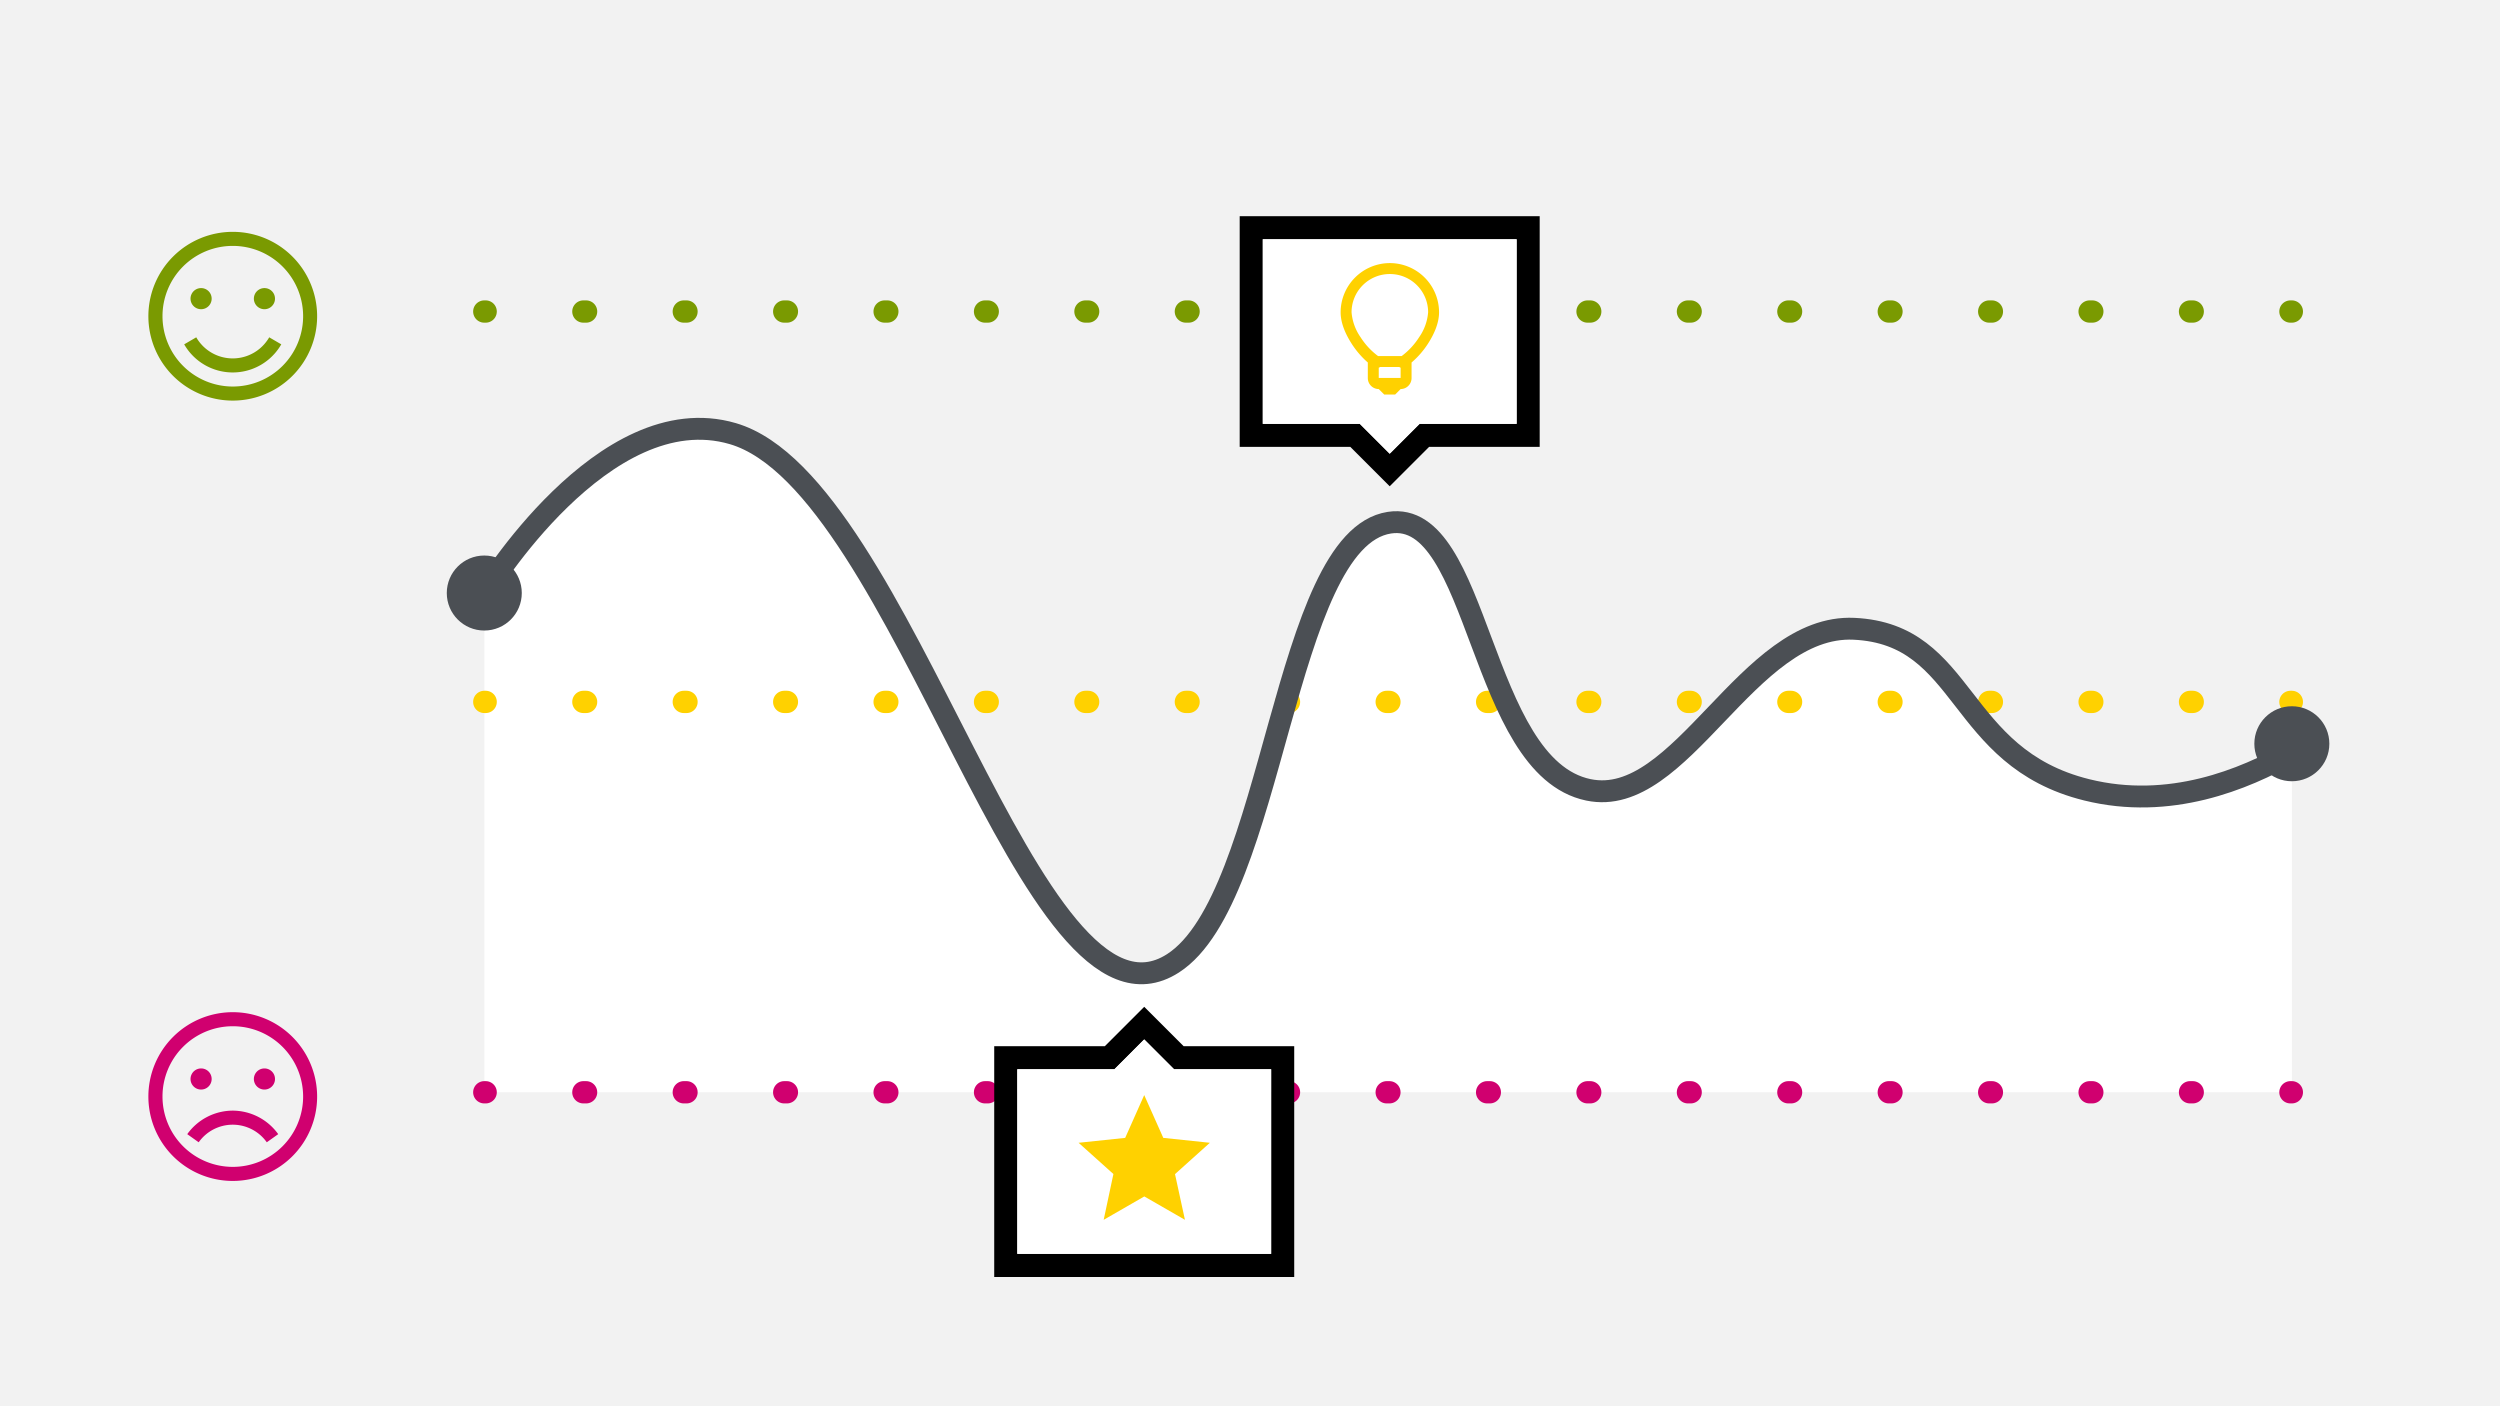 <svg viewBox="0 0 800 450" xmlns="http://www.w3.org/2000/svg"><path d="m0 0h800v450h-800z" fill="#f2f2f2"/><path d="m155 189.77s38.19-63.15 79.53-51c55 16.18 95.09 198.9 140.83 169.49 32.67-21 35-135.69 69.23-141 29.08-4.5 28.45 78.13 63.69 85.49 29.81 6.23 50.8-53.15 85-51.54 36.33 1.71 32.42 41.13 74.48 51.54 26.52 6.57 50.36-3.31 65.65-12v108.78h-578.41z" fill="#fff"/><g fill="none" stroke-miterlimit="10"><path d="m154.97 224.61h.44" stroke="#ffd100" stroke-linecap="round" stroke-width="7.136"/><path d="m186.68 224.61h530.63" stroke="#ffd100" stroke-dasharray=".868 31.265" stroke-linecap="round" stroke-width="7.136"/><path d="m732.94 224.61h.45" stroke="#ffd100" stroke-linecap="round" stroke-width="7.136"/><path d="m154.97 99.69h.44" stroke="#7a9a01" stroke-linecap="round" stroke-width="7.136"/><path d="m186.68 99.69h530.63" stroke="#7a9a01" stroke-dasharray=".868 31.265" stroke-linecap="round" stroke-width="7.136"/><path d="m732.94 99.69h.45" stroke="#7a9a01" stroke-linecap="round" stroke-width="7.136"/><path d="m154.97 349.53h.44" stroke="#d0006f" stroke-linecap="round" stroke-width="7.136"/><path d="m186.68 349.53h530.63" stroke="#d0006f" stroke-dasharray=".868 31.265" stroke-linecap="round" stroke-width="7.136"/><path d="m732.94 349.53h.45" stroke="#d0006f" stroke-linecap="round" stroke-width="7.136"/><path d="m155 189.77s38.19-63.15 79.53-51c55 16.18 95.09 198.9 140.83 169.49 32.67-21 35-135.69 69.23-141 29.08-4.5 28.45 78.13 63.69 85.49 29.81 6.23 50.8-53.15 85-51.54 36.33 1.71 32.42 41.13 74.48 51.54 26.52 6.57 50.36-3.31 65.65-12" stroke="#4b4f54" stroke-width="7"/></g><path d="m74.48 74.19a27 27 0 1 0 27 27 27 27 0 0 0 -27-27zm0 4.5a22.5 22.5 0 1 1 -22.48 22.5 22.47 22.47 0 0 1 22.48-22.5zm-10.13 13.5a3.38 3.38 0 1 0 3.38 3.38 3.37 3.37 0 0 0 -3.38-3.38zm20.25 0a3.38 3.38 0 1 0 3.4 3.38 3.37 3.37 0 0 0 -3.4-3.38zm-21.8 15.75-3.86 2.25a17.91 17.91 0 0 0 31.07 0l-3.86-2.25a13.47 13.47 0 0 1 -23.35 0z" fill="#7a9a01"/><path d="m74.48 323.9a27 27 0 1 0 27 27 27 27 0 0 0 -27-27zm0 4.5a22.5 22.5 0 1 1 -22.48 22.5 22.47 22.47 0 0 1 22.48-22.5zm-10.13 13.5a3.38 3.38 0 1 0 3.38 3.38 3.37 3.37 0 0 0 -3.38-3.38zm20.25 0a3.38 3.38 0 1 0 3.4 3.38 3.37 3.37 0 0 0 -3.4-3.38zm-10.12 13.5a18 18 0 0 0 -14.56 7.53l3.66 2.6a13.36 13.36 0 0 1 21.79 0l3.66-2.6a18 18 0 0 0 -14.55-7.53z" fill="#d0006f"/><circle cx="154.97" cy="189.77" fill="#4b4f54" r="12"/><circle cx="733.39" cy="238" fill="#4b4f54" r="12"/><path d="m396.7 69.18v73.82h35.4l12.6 12.61 12.61-12.61h35.39v-73.82zm7.39 7.38h81.23v59.08h-31.07l-9.55 9.55-9.55-9.55h-31.06z"/><path d="m404.09 76.56h81.23v59.08h-31.07l-9.55 9.55-9.55-9.55h-31.06z" fill="#fff"/><path d="m414.15 408.63v-73.85h-35.39l-12.61-12.6-12.6 12.6h-35.4v73.85zm-7.38-7.39h-81.23v-59.07h31.07l9.54-9.55 9.55 9.55h31.07z"/><path d="m406.77 401.24h-81.23v-59.07h31.07l9.54-9.55 9.55 9.55h31.07z" fill="#fff"/><path d="m444.7 84.19a15.78 15.78 0 0 0 -15.7 15.75c0 3.36 1.48 6.84 3.5 10a28 28 0 0 0 5.2 6.06v5a3.52 3.52 0 0 0 3.5 3.5l1.75 1.75h3.5l1.75-1.75a3.52 3.52 0 0 0 3.5-3.5v-5a27.48 27.48 0 0 0 5.3-6.1c2-3.12 3.5-6.6 3.5-10a15.77 15.77 0 0 0 -15.8-15.71zm0 3.5a12.23 12.23 0 0 1 12.3 12.25 16.13 16.13 0 0 1 -2.9 8 22.63 22.63 0 0 1 -5.57 6h-7.55a22.65 22.65 0 0 1 -5.58-6 16.23 16.23 0 0 1 -2.9-8 12.23 12.23 0 0 1 12.2-12.25zm-3.06 29.75h6.13a1.46 1.46 0 0 0 .43.22v3.28h-7v-3.28a1.4 1.4 0 0 0 .44-.22z" fill="#ffd100"/><path d="m387.15 365.69-14.9-1.57-6.1-13.69-6.09 13.69-14.91 1.57 11.14 10-3.11 14.65 13-7.48 13 7.48-3.18-14.62z" fill="#ffd100"/></svg>